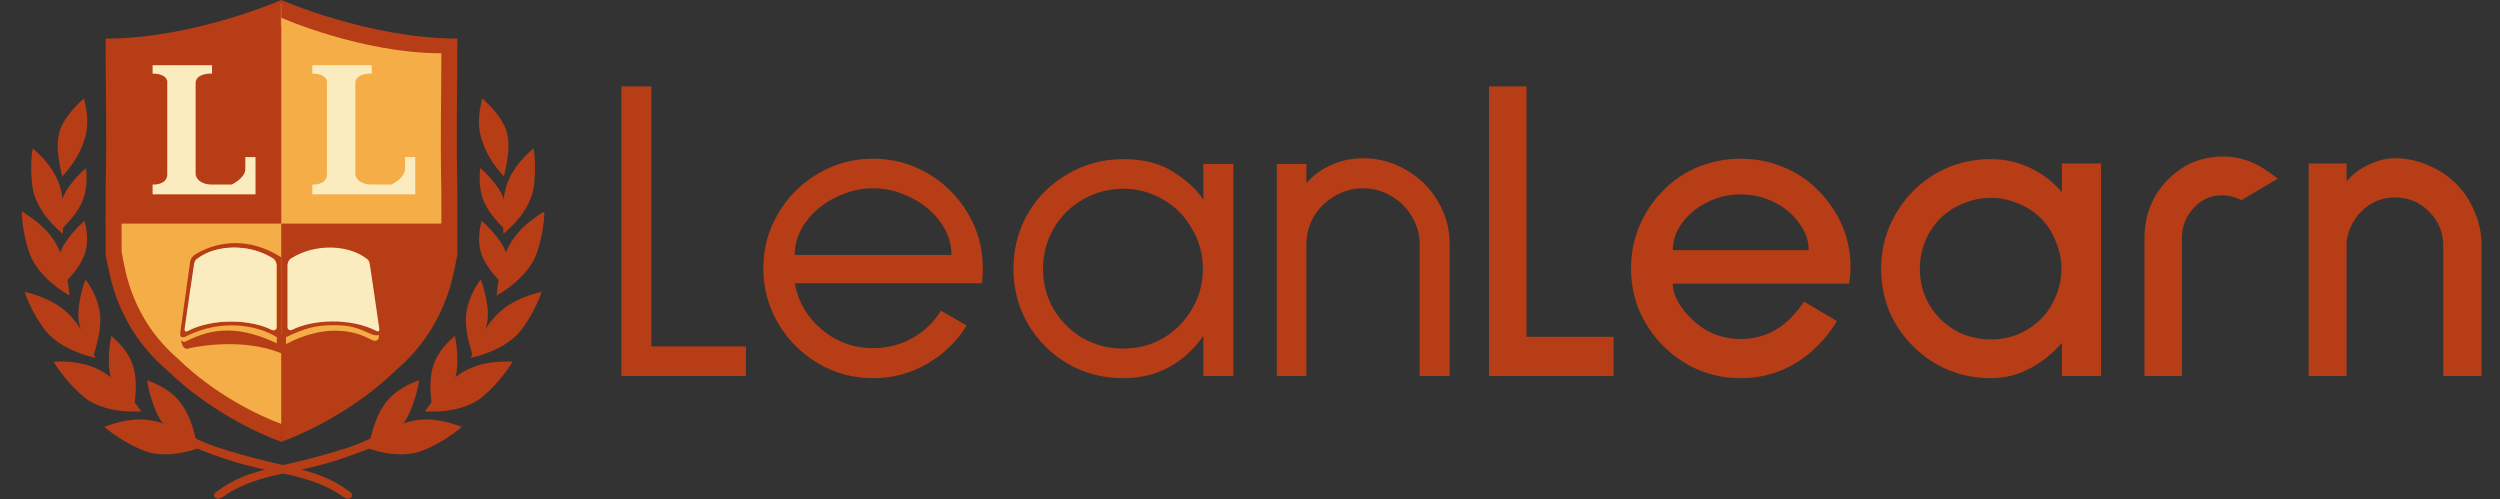 <svg width="1722" height="344" viewBox="0 0 1722 344" fill="none" xmlns="http://www.w3.org/2000/svg">
<rect x="0" y="0" width="1722" height="344" fill="#333333" stroke="none"/>
<path d="M513.8 238.6V259H428V59.5H448.7V238.6H513.8ZM547.381 195.1C549.781 207.9 556.081 218.6 566.281 227.2C576.481 235.6 588.181 239.8 601.381 239.8C611.181 239.8 620.181 237.5 628.381 232.9C636.581 228.3 643.181 222 648.181 214L665.881 224.2C659.081 235.2 649.981 244 638.581 250.6C627.181 257.2 614.781 260.5 601.381 260.5C587.781 260.5 575.181 257.1 563.581 250.3C551.981 243.5 542.781 234.3 535.981 222.7C529.181 211.1 525.781 198.5 525.781 184.9C525.781 171.1 529.181 158.5 535.981 147.1C542.781 135.5 551.981 126.3 563.581 119.5C575.181 112.7 587.781 109.3 601.381 109.3C614.981 109.3 627.581 112.7 639.181 119.5C650.781 126.3 659.981 135.5 666.781 147.1C673.581 158.5 676.981 171.1 676.981 184.9C676.981 187.3 676.781 190.7 676.381 195.1H547.381ZM601.381 129.7C592.581 129.7 583.981 131.8 575.581 136C567.181 140 560.381 145.6 555.181 152.8C549.981 159.8 547.381 167.4 547.381 175.6H655.381C655.381 167.4 652.781 159.8 647.581 152.8C642.381 145.6 635.581 140 627.181 136C618.981 131.8 610.381 129.7 601.381 129.7ZM849.547 112.9V259H828.847V231.4C815.047 250.8 796.647 260.5 773.647 260.5C759.847 260.5 747.147 257.2 735.547 250.6C723.947 243.8 714.747 234.6 707.947 223C701.347 211.4 698.047 198.8 698.047 185.2C698.047 171.4 701.347 158.7 707.947 147.1C714.747 135.5 723.947 126.4 735.547 119.8C747.147 113 759.847 109.6 773.647 109.6C787.847 109.6 799.447 112.6 808.447 118.6C817.647 124.4 824.447 130.7 828.847 137.5V112.9H849.547ZM773.647 240.1C783.647 240.1 792.847 237.7 801.247 232.9C809.647 227.9 816.247 221.2 821.047 212.8C826.047 204.4 828.547 195.2 828.547 185.2C828.547 175.2 826.047 166 821.047 157.6C816.247 149 809.647 142.3 801.247 137.5C792.847 132.5 783.647 130 773.647 130C763.647 130 754.347 132.5 745.747 137.5C737.347 142.3 730.647 149 725.647 157.6C720.847 166 718.447 175.2 718.447 185.2C718.447 195.2 720.847 204.4 725.647 212.8C730.647 221.2 737.347 227.9 745.747 232.9C754.347 237.7 763.647 240.1 773.647 240.1ZM938.865 109C949.665 109 959.565 111.7 968.565 117.1C977.765 122.3 985.065 129.5 990.465 138.7C995.865 147.7 998.565 157.6 998.565 168.4V259H977.865V168.4C977.865 161.4 976.065 155 972.465 149.2C969.065 143.2 964.365 138.5 958.365 135.1C952.365 131.5 945.865 129.7 938.865 129.7C931.865 129.7 925.365 131.5 919.365 135.1C913.365 138.5 908.565 143.2 904.965 149.2C901.565 155 899.865 161.4 899.865 168.4V259H879.465V112.9H899.865V126.1C904.865 120.5 910.665 116.3 917.265 113.5C924.065 110.5 931.265 109 938.865 109ZM1025.66 259V59.5H1051.46V232H1111.46V259H1025.66ZM1152.24 195.4C1152.24 200.2 1153.94 205.2 1157.34 210.4C1160.94 215.6 1165.04 220 1169.64 223.6C1178.04 230.2 1187.84 233.5 1199.04 233.5C1216.84 233.5 1231.34 224.9 1242.54 207.7L1265.34 221.2C1257.54 233.8 1247.94 243.5 1236.54 250.3C1225.14 257.1 1212.64 260.5 1199.04 260.5C1188.84 260.5 1179.14 258.6 1169.94 254.8C1160.74 250.8 1152.64 245.3 1145.64 238.3C1138.64 231.3 1133.14 223.2 1129.14 214C1125.34 204.8 1123.44 195.1 1123.44 184.9C1123.44 174.7 1125.34 165 1129.14 155.8C1133.14 146.4 1138.64 138.2 1145.64 131.2C1152.44 124.2 1160.44 118.8 1169.64 115C1179.04 111.2 1188.84 109.3 1199.04 109.3C1209.24 109.3 1218.94 111.2 1228.14 115C1237.54 118.8 1245.64 124.2 1252.44 131.2C1267.24 146.4 1274.64 164 1274.64 184C1274.64 187.6 1274.34 191.4 1273.74 195.4H1152.24ZM1199.04 133.9C1190.84 133.9 1183.14 135.7 1175.94 139.3C1168.74 142.9 1162.94 147.7 1158.54 153.7C1154.34 159.5 1152.24 165.7 1152.24 172.3H1245.84C1245.84 165.7 1243.64 159.5 1239.24 153.7C1235.04 147.7 1229.34 142.9 1222.14 139.3C1214.94 135.7 1207.24 133.9 1199.04 133.9ZM1420.2 259V236.2C1413.8 243.6 1406.4 249.5 1398 253.9C1389.6 258.3 1380.7 260.5 1371.3 260.5C1360.9 260.5 1351.1 258.6 1341.9 254.8C1332.9 251 1324.9 245.6 1317.9 238.6C1310.9 231.8 1305.4 223.8 1301.4 214.6C1297.6 205.2 1295.7 195.4 1295.7 185.2C1295.7 175 1297.6 165.3 1301.4 156.1C1305.4 146.7 1310.9 138.5 1317.9 131.5C1324.9 124.5 1332.9 119.1 1341.9 115.3C1351.1 111.5 1360.9 109.6 1371.3 109.6C1380.9 109.6 1389.9 111.6 1398.3 115.6C1406.9 119.6 1414.2 125.2 1420.2 132.4V112.6H1447.2V259H1420.2ZM1371.3 136.3C1364.7 136.3 1358.3 137.6 1352.1 140.2C1346.1 142.6 1340.9 146 1336.5 150.4C1332.1 154.8 1328.6 160.1 1326 166.3C1323.6 172.3 1322.4 178.6 1322.4 185.2C1322.4 191.8 1323.6 198.1 1326 204.1C1328.6 210.1 1332.1 215.3 1336.5 219.7C1340.9 224.1 1346.1 227.6 1352.1 230.2C1358.3 232.6 1364.7 233.8 1371.3 233.8C1377.9 233.8 1384.2 232.6 1390.2 230.2C1396.2 227.6 1401.4 224.1 1405.8 219.7C1410.2 215.3 1413.6 210.1 1416 204.1C1418.6 198.1 1419.9 191.8 1419.9 185.2C1419.9 178.6 1418.6 172.3 1416 166.3C1413.6 160.1 1410.2 154.8 1405.8 150.4C1401.4 146 1396.2 142.6 1390.2 140.2C1384.2 137.6 1377.9 136.3 1371.3 136.3ZM1544.02 137.8C1539.22 135.6 1534.92 134.5 1531.12 134.5C1523.12 134.5 1516.52 137.3 1511.32 142.9C1505.72 148.9 1502.92 155.8 1502.92 163.6V259H1477.12V163.6C1477.12 152.8 1479.82 142.9 1485.22 133.9C1490.82 124.9 1498.42 117.9 1508.02 112.9C1515.22 109.5 1522.92 107.8 1531.12 107.8C1537.72 107.8 1544.02 109 1550.02 111.4C1556.02 113.8 1562.32 117.7 1568.92 123.1L1544.02 137.8ZM1682.91 259V169C1682.91 160 1679.61 152.2 1673.01 145.6C1666.61 139.2 1658.81 136 1649.61 136C1640.61 136 1632.81 139.3 1626.21 145.9C1623.21 148.9 1620.81 152.5 1619.01 156.7C1617.21 160.7 1616.31 164.8 1616.31 169V259H1590.21V112.6H1616.31V124.9C1620.11 120.3 1625.11 116.5 1631.31 113.5C1637.51 110.5 1643.61 109 1649.61 109C1657.61 109 1665.21 110.6 1672.41 113.8C1679.81 116.8 1686.31 121.1 1691.91 126.7C1697.31 132.1 1701.51 138.5 1704.51 145.9C1707.71 153.1 1709.31 160.8 1709.31 169V259H1682.91Z" fill="#B63D15"/>
<path d="M193.729 0C193.729 0 133.267 26.584 72.765 26.584C72.765 68.455 73.65 84.586 72.765 131.699C72.686 135.916 72.746 162.524 72.761 172.339C72.764 173.709 72.765 174.784 72.761 175.395C72.765 175.701 73.257 177.892 73.376 178.451C75.515 188.534 80.099 225.202 115.239 255.148C142.416 281.535 175.442 297.741 193.729 304.344V0Z" fill="#B63D15"/>
<path d="M193.729 0C193.729 0 254.536 26.584 315.039 26.584C315.039 68.455 314.154 84.586 315.039 131.699C315.118 135.916 315.058 162.524 315.042 172.339C315.04 173.709 315.039 174.784 315.042 175.395C315.039 175.701 314.546 177.892 314.428 178.451C312.289 188.534 307.705 225.202 272.565 255.148C245.387 281.535 212.016 297.74 193.729 304.344V0Z" fill="#B63D15"/>
<path d="M193.729 2.445V18.028" stroke="#C35624"/>
<path d="M122.371 246.877C147.076 271.144 177.411 286.048 194.035 292.121V154.005H83.731C83.739 160.52 83.752 166.96 83.758 170.72C83.76 171.979 83.761 172.968 83.758 173.53C83.761 173.811 84.209 175.826 84.317 176.34C86.261 185.614 90.428 219.337 122.371 246.877Z" fill="#F4AD47"/>
<path d="M193.729 12.223C193.729 12.223 249.004 36.672 304.002 36.672C304.002 75.179 303.198 90.014 304.002 133.344C304.074 137.221 304.02 161.692 304.005 170.72C304.003 171.979 304.002 172.968 304.005 173.53C304.002 173.811 303.554 175.826 303.446 176.34C301.502 185.614 297.336 219.337 265.393 246.877C240.688 271.144 210.352 286.048 193.729 292.121V12.223Z" fill="#F4AD47"/>
<path d="M41.379 89.531C44.434 80.669 52.99 71.91 57.88 67.836C59.204 74.456 62.193 84.539 57.88 97.17C53.602 109.698 46.981 116.828 42.907 121.615C39.851 108.782 38.382 98.221 41.379 89.531Z" fill="#B63D15"/>
<path d="M23.656 134.449C20.77 125.531 21.11 108.382 22.567 102.187C27.606 106.681 36.925 115.04 41.073 127.727C45.188 140.309 43.589 154.758 43.212 161.033C33.054 152.616 26.487 143.195 23.656 134.449Z" fill="#B63D15"/>
<path d="M44.159 134.228C47.007 127.827 55.531 118.513 59.3 115.826C59.719 120.874 60.47 130.237 56.44 139.364C52.444 148.417 44.583 155.598 41.334 158.878C40.177 149.057 41.366 140.506 44.159 134.228Z" fill="#B63D15"/>
<path d="M22.412 179.201C17.687 170.374 14.752 152.378 15.084 145.646C21.206 149.473 32.539 156.6 39.304 169.15C46.014 181.598 47.118 196.988 47.928 203.616C35.709 196.573 27.045 187.858 22.412 179.201Z" fill="#B63D15"/>
<path d="M34.072 230.83C26.92 223.825 18.726 207.536 17.025 201.013C24.013 202.83 36.961 206.233 47.176 216.179C57.308 226.043 62.974 240.395 65.734 246.476C51.965 243.418 41.087 237.7 34.072 230.83Z" fill="#B63D15"/>
<path d="M42.087 172.402C44.749 165.633 54.019 155.302 58.308 152.178C59.491 157.224 61.654 166.586 57.896 176.235C54.169 185.805 45.435 193.912 41.865 197.577C39.141 187.797 39.475 179.041 42.087 172.402Z" fill="#B63D15"/>
<path d="M53.99 218.75C53.349 210.932 56.759 197.169 59.041 192.485C62.189 197.198 68 205.953 68.945 217.084C69.883 228.124 65.977 239.438 64.53 244.419C58.068 235.436 54.619 226.418 53.99 218.75Z" fill="#B63D15"/>
<path d="M61.573 276.129C52.634 270.742 40.329 255.629 36.99 249.092C44.467 248.913 58.329 248.622 71.08 256.25C83.727 263.816 93.007 277.608 97.3 283.342C82.699 284.26 70.339 281.411 61.573 276.129Z" fill="#B63D15"/>
<path d="M76.136 259.363C74.015 251.692 75.172 236.815 76.776 231.411C81.031 235.199 88.899 242.246 91.954 253.157C94.985 263.979 92.844 276.543 92.196 281.992C83.586 274.912 78.217 266.885 76.136 259.363Z" fill="#B63D15"/>
<path d="M103.812 311.881C93.63 309.594 77.182 299.139 71.949 293.992C78.987 291.46 92.048 286.807 106.555 290.017C120.945 293.202 134.106 303.358 139.99 307.443C126.426 312.925 113.798 314.125 103.812 311.881Z" fill="#B63D15"/>
<path d="M111.282 290.383C106.251 283.432 101.822 267.96 101.409 261.894C107.135 264.115 117.737 268.266 124.931 278.139C132.067 287.931 134.632 301.436 136.028 307.187C124.662 303.284 116.216 297.2 111.282 290.383Z" fill="#B63D15"/>
<path d="M194.468 320.234C169.406 314.497 143.642 307.196 134.271 301.594C128.893 302.327 130.401 305.77 131.827 307.4C154.744 316.567 166.05 320.234 194.468 326.039C222.885 331.845 232.202 339.493 236.941 342.54C241.219 345.29 244.581 341.274 241.219 338.873C228.386 329.706 219.83 326.039 194.468 320.234Z" fill="#B63D15"/>
<path d="M348.621 89.531C345.565 80.669 337.01 71.91 332.121 67.836C330.796 74.456 327.807 84.539 332.121 97.17C336.398 109.698 343.019 116.828 347.093 121.615C350.149 108.782 351.618 98.221 348.621 89.531Z" fill="#B63D15"/>
<path d="M366.344 134.449C369.23 125.531 368.89 108.382 367.433 102.187C362.394 106.681 353.075 115.04 348.927 127.727C344.812 140.309 346.411 154.758 346.788 161.033C356.946 152.616 363.513 143.195 366.344 134.449Z" fill="#B63D15"/>
<path d="M345.841 134.228C342.993 127.827 334.469 118.513 330.7 115.826C330.281 120.874 329.53 130.237 333.56 139.364C337.557 148.417 345.417 155.598 348.666 158.878C349.823 149.057 348.634 140.506 345.841 134.228Z" fill="#B63D15"/>
<path d="M367.589 179.201C372.313 170.374 375.248 152.378 374.916 145.646C368.794 149.473 357.461 156.6 350.696 169.15C343.986 181.598 342.882 196.988 342.072 203.616C354.291 196.573 362.955 187.858 367.589 179.201Z" fill="#B63D15"/>
<path d="M355.927 230.83C363.08 223.825 371.274 207.536 372.975 201.013C365.987 202.83 353.039 206.233 342.824 216.179C332.692 226.043 327.026 240.395 324.266 246.476C338.035 243.418 348.913 237.7 355.927 230.83Z" fill="#B63D15"/>
<path d="M347.913 172.402C345.251 165.633 335.981 155.302 331.692 152.178C330.509 157.224 328.346 166.586 332.104 176.235C335.831 185.805 344.565 193.912 348.135 197.577C350.859 187.797 350.525 179.041 347.913 172.402Z" fill="#B63D15"/>
<path d="M336.01 218.75C336.651 210.932 333.241 197.169 330.959 192.485C327.811 197.198 322 205.953 321.055 217.084C320.117 228.124 324.023 239.438 325.47 244.419C331.932 235.436 335.381 226.418 336.01 218.75Z" fill="#B63D15"/>
<path d="M328.427 276.129C337.366 270.742 349.671 255.629 353.01 249.092C345.534 248.913 331.671 248.622 318.92 256.25C306.273 263.816 296.993 277.608 292.7 283.342C307.301 284.26 319.661 281.411 328.427 276.129Z" fill="#B63D15"/>
<path d="M313.864 259.363C315.985 251.692 314.828 236.815 313.224 231.411C308.969 235.199 301.101 242.246 298.046 253.157C295.015 263.979 297.156 276.543 297.804 281.992C306.414 274.912 311.783 266.885 313.864 259.363Z" fill="#B63D15"/>
<path d="M286.188 311.881C296.371 309.594 312.818 299.139 318.051 293.992C311.014 291.46 297.953 286.807 283.445 290.017C269.056 293.202 255.895 303.358 250.01 307.443C263.575 312.925 276.202 314.125 286.188 311.881Z" fill="#B63D15"/>
<path d="M278.718 290.383C283.749 283.432 288.178 267.96 288.591 261.894C282.865 264.115 272.263 268.266 265.069 278.139C257.933 287.931 255.368 301.436 253.972 307.187C265.338 303.284 273.784 297.2 278.718 290.383Z" fill="#B63D15"/>
<path d="M195.532 320.234C220.594 314.497 246.358 307.196 255.729 301.594C261.107 302.327 259.599 305.77 258.173 307.4C235.256 316.567 223.95 320.234 195.532 326.039C167.115 331.845 157.798 339.493 153.059 342.54C148.781 345.29 145.419 341.274 148.781 338.873C161.614 329.706 170.17 326.039 195.532 320.234Z" fill="#B63D15"/>
<path d="M193.729 294.566V154.005L305.835 154.005C305.908 157.917 305.853 162.998 305.838 172.104C305.836 173.374 305.835 174.372 305.838 174.939C305.835 175.222 305.377 177.255 305.267 177.773C303.279 187.128 299.021 221.145 266.37 248.926C241.117 273.406 210.721 288.44 193.729 294.566Z" fill="#B63D15"/>
<path d="M146.061 44.918H105.115V50.724C114.16 50.724 115.606 55.076 115.199 57.252V120.088C115.199 126.199 108.476 127.319 105.115 127.116V133.838H176.006V108.171H168.978V116.421C168.978 121.554 162.663 125.69 159.506 127.116H146.061C137.505 127.116 134.958 122.43 134.755 120.088V57.252C134.755 51.473 142.292 50.492 146.061 50.724V44.918Z" fill="#FBECC0"/>
<path d="M256.065 44.918H215.119V50.724C224.164 50.724 225.61 55.076 225.202 57.252V120.088C225.202 126.199 218.48 127.319 215.119 127.116V133.838H286.01V108.171H278.982V116.421C278.982 121.554 272.667 125.69 269.51 127.116H256.065C247.509 127.116 244.962 122.43 244.759 120.088V57.252C244.759 51.473 252.296 50.492 256.065 50.724V44.918Z" fill="#FBECC0"/>
<path d="M137.02 173.781C151.226 166.255 171.774 163.285 193.729 177.208V234.35C181.23 224.757 154.311 218.175 127.52 231.978C123.474 233.444 124.117 229.529 124.126 229.48L131.008 179.979C131.393 178.146 131.968 177.636 132.689 176.759C133.411 175.881 134.755 174.981 137.02 173.781ZM188.229 178.064C171.167 167.391 148.524 168.819 136.323 178.126C134.755 179.062 134.235 180.285 133.948 182.118C131.699 196.479 130.008 209.053 127.483 226.311L127.421 226.73C127.42 226.744 127.379 227.039 127.421 227.375C127.481 227.853 127.727 228.258 128.45 228.364C128.698 228.364 128.761 228.321 128.949 228.259L128.973 228.246C129.094 228.183 129.205 228.125 129.343 228.055C147.732 218.652 173.789 220.268 187.618 227.362C189.145 227.953 190.673 227.036 190.673 225.509V182.729C190.673 182.729 190.538 179.509 188.229 178.064Z" fill="#B63D15"/>
<path d="M259.707 228.16C259.586 228.096 259.476 228.039 259.338 227.968C240.949 218.566 214.891 220.182 201.063 227.276C199.535 227.867 198.007 226.95 198.007 225.422V182.643C198.007 182.643 198.142 179.423 200.452 177.978C217.514 167.304 240.157 168.733 252.358 178.04C253.926 178.976 254.446 180.199 254.733 182.032C256.981 196.394 258.673 208.967 261.198 226.225L261.259 226.645C261.259 226.645 261.302 226.945 261.259 227.289C261.199 227.768 260.954 228.173 260.231 228.279C259.982 228.279 259.92 228.235 259.731 228.173L259.707 228.16Z" fill="#FBECC0"/>
<path d="M128.687 228.16C128.808 228.096 128.918 228.039 129.056 227.968C147.445 218.566 173.503 220.182 187.331 227.276C188.859 227.867 190.387 226.95 190.387 225.422V182.643C190.387 182.643 190.252 179.423 187.942 177.978C170.88 167.304 148.237 168.733 136.036 178.04C134.468 178.976 133.948 180.199 133.661 182.032C131.413 196.394 129.721 208.967 127.196 226.225L127.135 226.645C127.135 226.645 127.092 226.945 127.135 227.289C127.195 227.768 127.44 228.173 128.163 228.279C128.412 228.279 128.474 228.235 128.663 228.173L128.687 228.16Z" fill="#FBECC0"/>
<path d="M194.093 243.536V238.175C164.857 223.309 145.78 226.05 128.032 235.176C127.01 235.701 126.199 235.592 124.977 234.675C124.671 234.675 124.671 234.981 124.732 235.286L125.851 238.082C125.851 238.082 126.139 238.881 126.505 239.258C126.505 239.258 127.727 240.481 129.255 240.212C130.477 239.638 166.051 231.628 194.093 243.536Z" fill="#B63D15"/>
<rect x="190.673" y="230.397" width="7.334" height="9.778" fill="#B63D15"/>
<path d="M229.726 227.805C238.29 227.805 245.019 228.799 253.583 232.878C254.914 233.512 257.084 234.78 258.171 234.78C258.984 234.827 260.11 234.305 260.618 233.512C261.229 232.35 260.924 230.659 260.924 230.659C260.006 231.293 257.865 230.976 255.418 230.024C245.019 225.268 240.737 224 229.726 224C216.881 224 209.846 226.22 197 232.244V237C210.152 230.024 222.386 227.805 229.726 227.805Z" fill="#F4AD47"/>
</svg>
